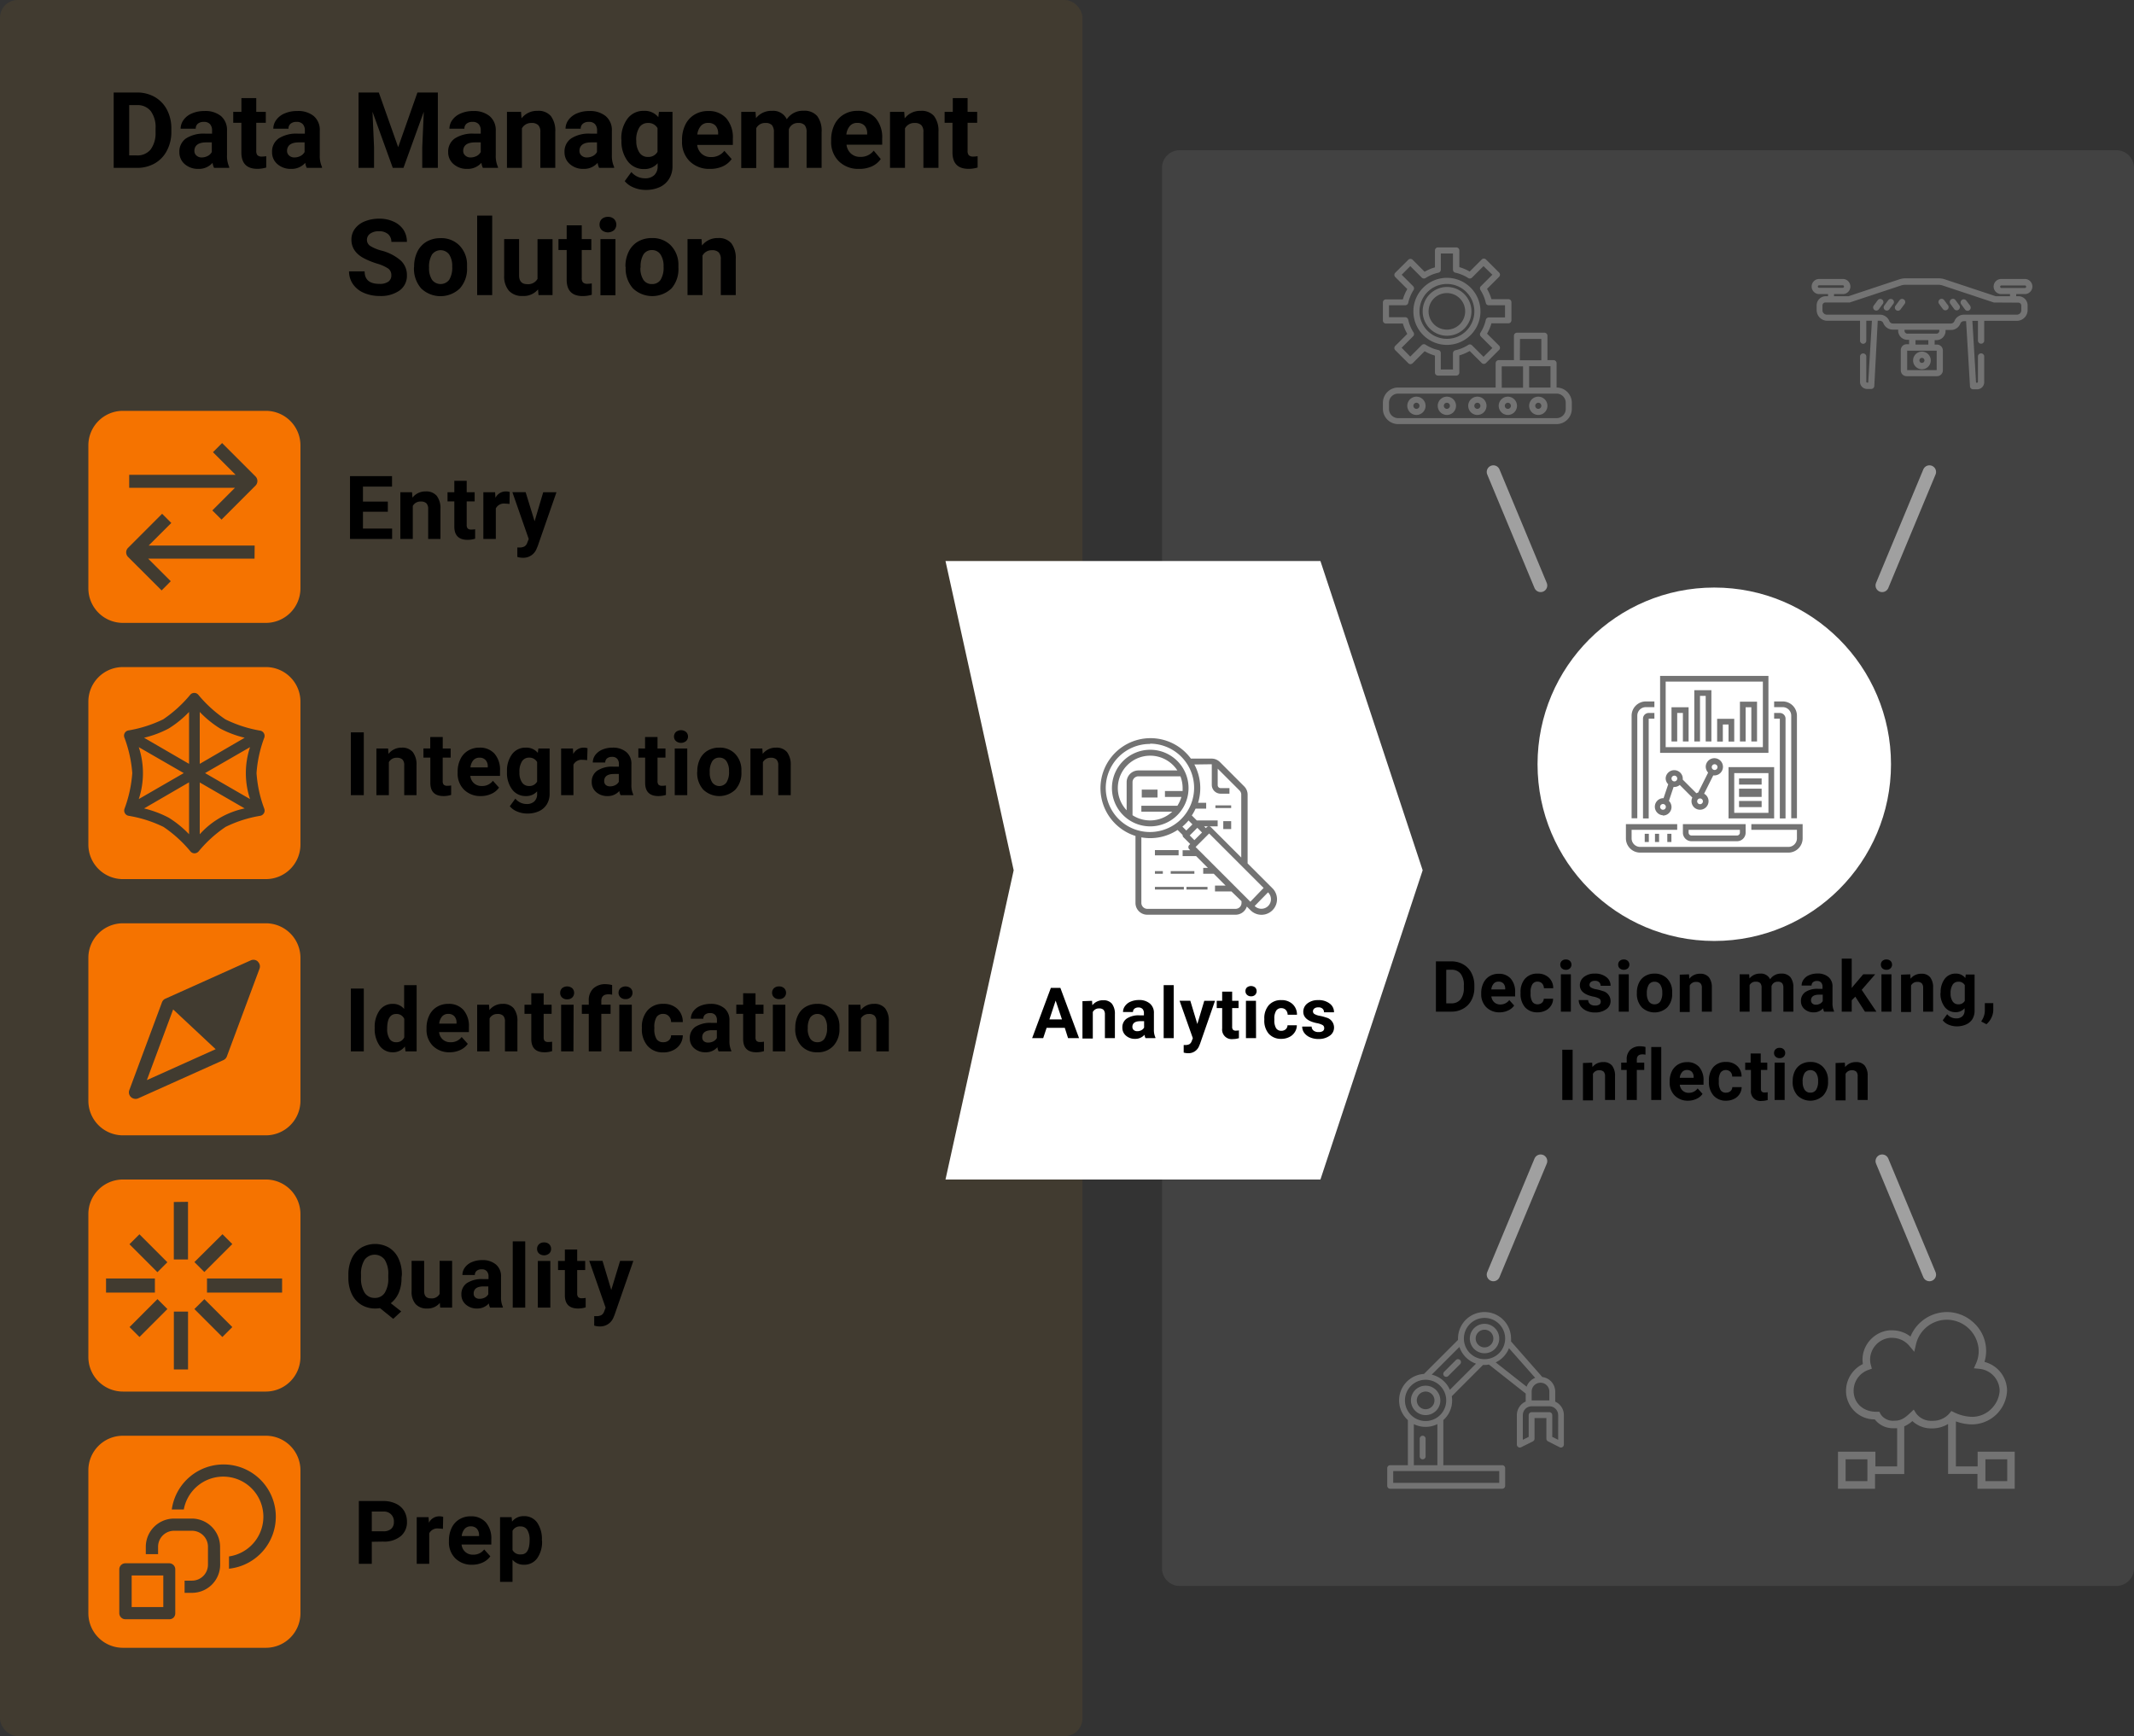 <svg xmlns="http://www.w3.org/2000/svg" viewBox="0 0 483 393"><rect x="0" y="0" width="483" height="393" fill="#333333" stroke="none"/><defs><style>.cls-1{fill:#f5a000;opacity:0.07;}.cls-1,.cls-2,.cls-3{isolation:isolate;}.cls-2{fill:#c8c8c8;opacity:0.1;}.cls-4{fill:#fff;}.cls-5{fill:#737373;}.cls-6{fill:none;stroke:#a0a0a0;stroke-linecap:round;stroke-width:3px;}.cls-7{fill:#f57300;}</style></defs><title>Group 889</title><g id="Layer_2" data-name="Layer 2"><g id="Layer_1-2" data-name="Layer 1"><g id="Group_889" data-name="Group 889"><rect id="Rectangle_400" data-name="Rectangle 400" class="cls-1" width="245" height="393" rx="4"/><path id="Path_302" data-name="Path 302" class="cls-2" d="M267,34H479a4,4,0,0,1,4,4V355a4,4,0,0,1-4,4H267a4,4,0,0,1-4-4V38A4,4,0,0,1,267,34Z"/><g id="Entry" class="cls-3"><g class="cls-3"><path d="M87.78,115.84H82.15v3.81h6.6V122H79.22V107.78h9.51v2.37H82.15v3.39h5.63Z"/><path d="M93.26,111.43l.09,1.22a3.71,3.71,0,0,1,3-1.41,3.09,3.09,0,0,1,2.5,1,4.59,4.59,0,0,1,.84,3V122H96.91v-6.76a1.82,1.82,0,0,0-.39-1.3,1.76,1.76,0,0,0-1.3-.41,1.94,1.94,0,0,0-1.79,1V122H90.61V111.43Z"/><path d="M105.63,108.84v2.59h1.8v2.07h-1.8v5.28a1.26,1.26,0,0,0,.22.84,1.13,1.13,0,0,0,.86.25,4.15,4.15,0,0,0,.83-.07v2.14a5.76,5.76,0,0,1-1.71.26q-3,0-3-3v-5.7h-1.54v-2.07h1.54v-2.59Z"/><path d="M115.32,114.08a8,8,0,0,0-1-.08,2.06,2.06,0,0,0-2.1,1.09V122h-2.82V111.43h2.66l.08,1.26a2.61,2.61,0,0,1,2.35-1.45,2.75,2.75,0,0,1,.88.13Z"/><path d="M121,118l1.95-6.58h3l-4.25,12.21-.24.56a3.21,3.21,0,0,1-3.12,2.07,4.22,4.22,0,0,1-1.25-.19v-2.14h.43a2.33,2.33,0,0,0,1.19-.24,1.55,1.55,0,0,0,.62-.81l.34-.87-3.7-10.6h3Z"/></g></g><g id="Identification" class="cls-3"><g class="cls-3"><path d="M82.34,238H79.41V223.78h2.93Z"/><path d="M84.81,232.64a6.38,6.38,0,0,1,1.11-3.94,3.58,3.58,0,0,1,3-1.46,3.23,3.23,0,0,1,2.55,1.15V223h2.83v15H91.78l-.14-1.12a3.32,3.32,0,0,1-2.71,1.32,3.6,3.6,0,0,1-3-1.47A6.6,6.6,0,0,1,84.81,232.64Zm2.82.21a4.14,4.14,0,0,0,.52,2.28,1.67,1.67,0,0,0,1.5.79,1.9,1.9,0,0,0,1.85-1.11v-4.17a1.87,1.87,0,0,0-1.83-1.11C88.31,229.53,87.63,230.64,87.63,232.85Z"/><path d="M101.76,238.2A5.22,5.22,0,0,1,98,236.77a5.09,5.09,0,0,1-1.46-3.8v-.27a6.42,6.42,0,0,1,.62-2.85,4.48,4.48,0,0,1,1.74-1.93,4.83,4.83,0,0,1,2.58-.68,4.36,4.36,0,0,1,3.41,1.37,5.54,5.54,0,0,1,1.24,3.87v1.15H99.38a2.57,2.57,0,0,0,.82,1.66,2.48,2.48,0,0,0,1.74.63,3,3,0,0,0,2.55-1.18l1.39,1.55a4.18,4.18,0,0,1-1.72,1.4A5.55,5.55,0,0,1,101.76,238.2Zm-.32-8.69a1.78,1.78,0,0,0-1.37.57,2.94,2.94,0,0,0-.66,1.63h3.92v-.22a2.07,2.07,0,0,0-.51-1.46A1.81,1.81,0,0,0,101.44,229.51Z"/><path d="M110.68,227.43l.09,1.22a3.71,3.71,0,0,1,3-1.41,3.09,3.09,0,0,1,2.5,1,4.59,4.59,0,0,1,.84,2.95V238h-2.82v-6.76a1.82,1.82,0,0,0-.39-1.3,1.76,1.76,0,0,0-1.3-.41,1.94,1.94,0,0,0-1.79,1V238H108V227.43Z"/><path d="M123.05,224.84v2.59h1.8v2.07h-1.8v5.28a1.26,1.26,0,0,0,.22.84,1.13,1.13,0,0,0,.86.25,4.15,4.15,0,0,0,.83-.07v2.14a5.76,5.76,0,0,1-1.71.26q-3,0-3-3v-5.7h-1.54v-2.07h1.54v-2.59Z"/><path d="M126.79,224.7a1.42,1.42,0,0,1,.42-1,1.83,1.83,0,0,1,2.31,0,1.5,1.5,0,0,1,0,2.1,1.59,1.59,0,0,1-1.15.41,1.57,1.57,0,0,1-1.15-.41A1.37,1.37,0,0,1,126.79,224.7Zm3,13.3H127V227.43h2.83Z"/><path d="M133.26,238v-8.5h-1.57v-2.07h1.57v-.89a3.64,3.64,0,0,1,1-2.76,3.93,3.93,0,0,1,2.86-1,6.56,6.56,0,0,1,1.43.2l0,2.19a3.49,3.49,0,0,0-.86-.09c-1.06,0-1.59.5-1.59,1.49v.85h2.1v2.07h-2.1V238Z"/><path d="M140,224.7a1.42,1.42,0,0,1,.42-1,1.83,1.83,0,0,1,2.31,0,1.4,1.4,0,0,1,.43,1,1.37,1.37,0,0,1-.43,1.05,1.59,1.59,0,0,1-1.15.41,1.57,1.57,0,0,1-1.15-.41A1.37,1.37,0,0,1,140,224.7Zm3,13.3h-2.83V227.43H143Z"/><path d="M150.11,235.92a1.83,1.83,0,0,0,1.27-.43,1.49,1.49,0,0,0,.51-1.14h2.65a3.64,3.64,0,0,1-.59,2,3.87,3.87,0,0,1-1.58,1.38,4.89,4.89,0,0,1-2.21.5,4.58,4.58,0,0,1-3.57-1.45,5.69,5.69,0,0,1-1.31-4v-.19a5.62,5.62,0,0,1,1.3-3.9,4.51,4.51,0,0,1,3.56-1.45,4.42,4.42,0,0,1,3.18,1.13,4,4,0,0,1,1.22,3h-2.65a1.9,1.9,0,0,0-.51-1.34,1.69,1.69,0,0,0-1.29-.52,1.71,1.71,0,0,0-1.49.72,4.24,4.24,0,0,0-.5,2.34v.29a4.25,4.25,0,0,0,.5,2.35A1.73,1.73,0,0,0,150.11,235.92Z"/><path d="M162.65,238a3.15,3.15,0,0,1-.28-.95,3.44,3.44,0,0,1-2.67,1.15,3.75,3.75,0,0,1-2.57-.9,2.9,2.9,0,0,1-1-2.27,3,3,0,0,1,1.24-2.58,6.16,6.16,0,0,1,3.6-.91h1.3v-.6a1.73,1.73,0,0,0-.37-1.17,1.48,1.48,0,0,0-1.19-.44,1.67,1.67,0,0,0-1.12.34,1.16,1.16,0,0,0-.4.94h-2.83a2.83,2.83,0,0,1,.57-1.7,3.8,3.8,0,0,1,1.6-1.23,6,6,0,0,1,2.32-.44,4.65,4.65,0,0,1,3.11,1,3.43,3.43,0,0,1,1.14,2.76v4.58a5.12,5.12,0,0,0,.42,2.27V238Zm-2.33-2a2.5,2.5,0,0,0,1.15-.28,1.89,1.89,0,0,0,.78-.75V233.2H161.2c-1.42,0-2.17.48-2.26,1.46v.17a1.13,1.13,0,0,0,.37.87A1.49,1.49,0,0,0,160.32,236Z"/><path d="M171,224.84v2.59h1.81v2.07H171v5.28a1.26,1.26,0,0,0,.22.84,1.13,1.13,0,0,0,.86.25,4.08,4.08,0,0,0,.83-.07v2.14a5.76,5.76,0,0,1-1.71.26q-3,0-3-3v-5.7h-1.55v-2.07h1.55v-2.59Z"/><path d="M174.75,224.7a1.42,1.42,0,0,1,.42-1,1.63,1.63,0,0,1,1.16-.41,1.6,1.6,0,0,1,1.15.41,1.4,1.4,0,0,1,.43,1,1.37,1.37,0,0,1-.43,1.05,1.57,1.57,0,0,1-1.15.41,1.59,1.59,0,0,1-1.15-.41A1.37,1.37,0,0,1,174.75,224.7Zm3,13.3h-2.83V227.43h2.83Z"/><path d="M180,232.62a6.17,6.17,0,0,1,.61-2.8,4.41,4.41,0,0,1,1.74-1.91,5.08,5.08,0,0,1,2.64-.67,4.77,4.77,0,0,1,3.49,1.31A5.17,5.17,0,0,1,190,232.1l0,.72a5.51,5.51,0,0,1-1.36,3.91A4.7,4.7,0,0,1,185,238.2a4.75,4.75,0,0,1-3.65-1.47,5.65,5.65,0,0,1-1.36-4Zm2.82.2a3.92,3.92,0,0,0,.57,2.3,1.88,1.88,0,0,0,1.62.8,1.85,1.85,0,0,0,1.6-.79,4.26,4.26,0,0,0,.58-2.52,3.84,3.84,0,0,0-.58-2.28,2,2,0,0,0-3.22,0A4.38,4.38,0,0,0,182.83,232.82Z"/><path d="M194.74,227.43l.09,1.22a3.67,3.67,0,0,1,3-1.41,3.08,3.08,0,0,1,2.5,1,4.59,4.59,0,0,1,.84,2.95V238h-2.82v-6.76a1.82,1.82,0,0,0-.39-1.3,1.74,1.74,0,0,0-1.3-.41,2,2,0,0,0-1.79,1V238h-2.82V227.43Z"/></g></g><g id="Integration_" data-name="Integration " class="cls-3"><g class="cls-3"><path d="M82.34,180H79.41V165.78h2.93Z"/><path d="M87.84,169.43l.09,1.22a3.71,3.71,0,0,1,3-1.41,3.09,3.09,0,0,1,2.5,1,4.59,4.59,0,0,1,.84,2.95V180H91.49v-6.76a1.82,1.82,0,0,0-.39-1.3,1.76,1.76,0,0,0-1.3-.41,1.94,1.94,0,0,0-1.79,1V180H85.19V169.43Z"/><path d="M100.21,166.84v2.59H102v2.07h-1.8v5.28a1.26,1.26,0,0,0,.22.84,1.13,1.13,0,0,0,.86.25,4.15,4.15,0,0,0,.83-.07v2.14a5.76,5.76,0,0,1-1.71.26q-3,0-3-3v-5.7H95.84v-2.07h1.54v-2.59Z"/><path d="M108.83,180.2a5.22,5.22,0,0,1-3.79-1.43,5.09,5.09,0,0,1-1.46-3.8v-.27a6.42,6.42,0,0,1,.62-2.85,4.48,4.48,0,0,1,1.74-1.93,4.83,4.83,0,0,1,2.58-.68,4.36,4.36,0,0,1,3.41,1.37,5.54,5.54,0,0,1,1.24,3.87v1.15h-6.72a2.57,2.57,0,0,0,.82,1.66,2.48,2.48,0,0,0,1.74.63,3,3,0,0,0,2.55-1.18l1.39,1.55a4.18,4.18,0,0,1-1.72,1.4A5.55,5.55,0,0,1,108.83,180.2Zm-.32-8.69a1.78,1.78,0,0,0-1.37.57,2.94,2.94,0,0,0-.66,1.63h3.92v-.22a2.07,2.07,0,0,0-.51-1.46A1.81,1.81,0,0,0,108.51,171.51Z"/><path d="M114.75,174.64a6.21,6.21,0,0,1,1.15-3.92,3.74,3.74,0,0,1,3.12-1.48,3.32,3.32,0,0,1,2.71,1.19l.12-1h2.55v10.22a4.51,4.51,0,0,1-.63,2.41,4.08,4.08,0,0,1-1.77,1.56,6.18,6.18,0,0,1-2.67.54,5.79,5.79,0,0,1-2.27-.46,4,4,0,0,1-1.67-1.2l1.25-1.72A3.3,3.3,0,0,0,119.2,182a2.43,2.43,0,0,0,1.75-.6,2.27,2.27,0,0,0,.62-1.7v-.57A3.26,3.26,0,0,1,119,180.2a3.75,3.75,0,0,1-3.08-1.49,6.23,6.23,0,0,1-1.17-4Zm2.82.21a3.86,3.86,0,0,0,.57,2.25,1.84,1.84,0,0,0,1.59.82,1.94,1.94,0,0,0,1.84-1V172.5a2,2,0,0,0-1.82-1,1.86,1.86,0,0,0-1.6.83A4.36,4.36,0,0,0,117.57,174.85Z"/><path d="M132.89,172.08a8.12,8.12,0,0,0-1-.08,2.07,2.07,0,0,0-2.1,1.09V180H127V169.43h2.67l.08,1.26a2.6,2.6,0,0,1,2.35-1.45,2.84,2.84,0,0,1,.88.13Z"/><path d="M140.46,180a3.14,3.14,0,0,1-.29-.95,3.41,3.41,0,0,1-2.66,1.15,3.76,3.76,0,0,1-2.58-.9,2.9,2.9,0,0,1-1-2.27,3,3,0,0,1,1.25-2.58,6.16,6.16,0,0,1,3.6-.91h1.3v-.6a1.73,1.73,0,0,0-.38-1.17,1.46,1.46,0,0,0-1.19-.44,1.66,1.66,0,0,0-1.11.34,1.17,1.17,0,0,0-.41.94h-2.82a2.88,2.88,0,0,1,.56-1.7,3.83,3.83,0,0,1,1.61-1.23,5.92,5.92,0,0,1,2.32-.44,4.63,4.63,0,0,1,3.1,1,3.41,3.41,0,0,1,1.15,2.76v4.58a4.85,4.85,0,0,0,.42,2.27V180Zm-2.34-2a2.47,2.47,0,0,0,1.15-.28,1.85,1.85,0,0,0,.79-.75V175.2H139c-1.41,0-2.16.48-2.25,1.46v.17a1.13,1.13,0,0,0,.37.87A1.45,1.45,0,0,0,138.12,178Z"/><path d="M148.82,166.84v2.59h1.8v2.07h-1.8v5.28a1.26,1.26,0,0,0,.22.84,1.13,1.13,0,0,0,.86.25,4.15,4.15,0,0,0,.83-.07v2.14a5.76,5.76,0,0,1-1.71.26q-3,0-3-3v-5.7h-1.54v-2.07H146v-2.59Z"/><path d="M152.55,166.7a1.43,1.43,0,0,1,.43-1,1.83,1.83,0,0,1,2.31,0,1.4,1.4,0,0,1,.43,1,1.37,1.37,0,0,1-.44,1.05,1.8,1.8,0,0,1-2.29,0A1.37,1.37,0,0,1,152.55,166.7Zm3,13.3h-2.83V169.43h2.83Z"/><path d="M157.82,174.62a6.3,6.3,0,0,1,.6-2.8,4.5,4.5,0,0,1,1.75-1.91,5.06,5.06,0,0,1,2.64-.67,4.78,4.78,0,0,1,3.49,1.31,5.27,5.27,0,0,1,1.51,3.55l0,.72a5.55,5.55,0,0,1-1.36,3.91,5.25,5.25,0,0,1-7.29,0,5.6,5.6,0,0,1-1.36-4Zm2.82.2a3.92,3.92,0,0,0,.57,2.3,2,2,0,0,0,3.22,0,4.34,4.34,0,0,0,.57-2.52,3.92,3.92,0,0,0-.57-2.28,1.87,1.87,0,0,0-1.62-.82,1.83,1.83,0,0,0-1.6.81A4.38,4.38,0,0,0,160.64,174.82Z"/><path d="M172.54,169.43l.09,1.22a3.71,3.71,0,0,1,3-1.41,3.09,3.09,0,0,1,2.5,1,4.71,4.71,0,0,1,.84,2.95V180h-2.82v-6.76a1.78,1.78,0,0,0-.4-1.3,1.73,1.73,0,0,0-1.29-.41,1.94,1.94,0,0,0-1.79,1V180h-2.82V169.43Z"/></g></g><g id="Quality_" data-name="Quality " class="cls-3"><g class="cls-3"><path d="M90.88,289.21a8.51,8.51,0,0,1-.64,3.46A6,6,0,0,1,88.45,295l2.36,1.86L89,298.54l-3-2.43a6.18,6.18,0,0,1-1.07.09,6,6,0,0,1-3.16-.85,5.73,5.73,0,0,1-2.15-2.43,8.5,8.5,0,0,1-.77-3.63v-.7a8.49,8.49,0,0,1,.76-3.7,5.64,5.64,0,0,1,2.14-2.45,6.3,6.3,0,0,1,6.32,0,5.62,5.62,0,0,1,2.13,2.45,8.45,8.45,0,0,1,.76,3.69Zm-3-.64a5.93,5.93,0,0,0-.8-3.4,2.83,2.83,0,0,0-4.56,0,5.94,5.94,0,0,0-.81,3.36v.69a6.07,6.07,0,0,0,.8,3.38,2.61,2.61,0,0,0,2.31,1.2,2.57,2.57,0,0,0,2.26-1.15,6,6,0,0,0,.8-3.38Z"/><path d="M99.55,294.93a3.55,3.55,0,0,1-2.89,1.27,3.35,3.35,0,0,1-2.59-1,4.14,4.14,0,0,1-.91-2.86v-6.93H96v6.84q0,1.65,1.5,1.65a2,2,0,0,0,2-1v-7.49h2.83V296H99.63Z"/><path d="M110.92,296a2.89,2.89,0,0,1-.28-.95A3.45,3.45,0,0,1,108,296.2a3.73,3.73,0,0,1-2.57-.9,2.9,2.9,0,0,1-1-2.27,3,3,0,0,1,1.24-2.58,6.16,6.16,0,0,1,3.6-.91h1.3v-.6a1.73,1.73,0,0,0-.38-1.17,1.44,1.44,0,0,0-1.18-.44,1.67,1.67,0,0,0-1.12.34,1.17,1.17,0,0,0-.41.94h-2.82a2.83,2.83,0,0,1,.57-1.7,3.74,3.74,0,0,1,1.6-1.23,5.92,5.92,0,0,1,2.32-.44,4.63,4.63,0,0,1,3.1,1,3.41,3.41,0,0,1,1.15,2.76v4.58a5.12,5.12,0,0,0,.42,2.27V296Zm-2.34-2a2.52,2.52,0,0,0,1.16-.28,1.89,1.89,0,0,0,.78-.75V291.2h-1.06c-1.41,0-2.16.48-2.25,1.46v.17a1.13,1.13,0,0,0,.37.87A1.48,1.48,0,0,0,108.58,294Z"/><path d="M118.88,296h-2.83V281h2.83Z"/><path d="M121.56,282.7a1.4,1.4,0,0,1,.43-1.05,1.6,1.6,0,0,1,1.15-.41,1.63,1.63,0,0,1,1.16.41,1.43,1.43,0,0,1,.43,1.05,1.37,1.37,0,0,1-.44,1.05,1.8,1.8,0,0,1-2.29,0A1.37,1.37,0,0,1,121.56,282.7Zm3,13.3h-2.83V285.43h2.83Z"/><path d="M130.64,282.84v2.59h1.81v2.07h-1.81v5.28a1.26,1.26,0,0,0,.23.84,1.12,1.12,0,0,0,.86.25,4.15,4.15,0,0,0,.83-.07v2.14a5.86,5.86,0,0,1-1.71.26q-3,0-3-3v-5.7h-1.54v-2.07h1.54v-2.59Z"/><path d="M138.35,292l2-6.58h3l-4.25,12.21-.23.56a3.24,3.24,0,0,1-3.13,2.07,4.22,4.22,0,0,1-1.25-.19v-2.14h.43a2.4,2.4,0,0,0,1.2-.24,1.6,1.6,0,0,0,.62-.81l.33-.87-3.7-10.6h3Z"/></g></g><g id="Prep" class="cls-3"><g class="cls-3"><path d="M84.15,349v5H81.22V339.78h5.55a6.43,6.43,0,0,1,2.82.59A4.32,4.32,0,0,1,91.46,342a4.71,4.71,0,0,1,.65,2.46,4.08,4.08,0,0,1-1.43,3.29,5.91,5.91,0,0,1-4,1.21Zm0-2.37h2.62a2.6,2.6,0,0,0,1.77-.55,2,2,0,0,0,.61-1.56,2.2,2.2,0,0,0-2.31-2.36H84.15Z"/><path d="M100.25,346.08a8,8,0,0,0-1-.08,2.06,2.06,0,0,0-2.1,1.09V354H94.32V343.43H97l.08,1.26a2.61,2.61,0,0,1,2.35-1.45,2.75,2.75,0,0,1,.88.13Z"/><path d="M106.85,354.2a5.19,5.19,0,0,1-3.78-1.43,5.09,5.09,0,0,1-1.46-3.8v-.27a6.42,6.42,0,0,1,.62-2.85,4.48,4.48,0,0,1,1.74-1.93,4.82,4.82,0,0,1,2.57-.68,4.38,4.38,0,0,1,3.42,1.37,5.54,5.54,0,0,1,1.24,3.87v1.15h-6.73a2.58,2.58,0,0,0,.83,1.66,2.48,2.48,0,0,0,1.74.63,3,3,0,0,0,2.55-1.18l1.39,1.55a4.25,4.25,0,0,1-1.72,1.4A5.63,5.63,0,0,1,106.85,354.2Zm-.32-8.69a1.76,1.76,0,0,0-1.36.57,3,3,0,0,0-.67,1.63h3.93v-.22a2.16,2.16,0,0,0-.51-1.46A1.85,1.85,0,0,0,106.53,345.51Z"/><path d="M122.69,348.81a6.42,6.42,0,0,1-1.1,3.92,3.56,3.56,0,0,1-3,1.47,3.31,3.31,0,0,1-2.59-1.12v5h-2.82V343.43h2.62l.1,1a3.3,3.3,0,0,1,2.67-1.23,3.57,3.57,0,0,1,3,1.44,6.56,6.56,0,0,1,1.08,4Zm-2.82-.2a4.18,4.18,0,0,0-.52-2.28,1.72,1.72,0,0,0-1.52-.8,1.86,1.86,0,0,0-1.83,1v4.33a1.89,1.89,0,0,0,1.85,1C119.2,351.92,119.87,350.82,119.87,348.61Z"/></g></g><g id="Group_880" data-name="Group 880"><path id="Union_9" data-name="Union 9" class="cls-4" d="M214,267l15.43-70H322l-23.14,70Zm15.43-70L214,127h84.86L322,197Z"/><g id="Group_874" data-name="Group 874"><rect id="Rectangle_160" data-name="Rectangle 160" class="cls-5" x="261.4" y="200.76" width="6.55" height="0.6"/><rect id="Rectangle_161" data-name="Rectangle 161" class="cls-5" x="268.54" y="200.76" width="4.76" height="0.6"/><rect id="Rectangle_162" data-name="Rectangle 162" class="cls-5" x="261.4" y="197.19" width="1.79" height="0.6"/><rect id="Rectangle_163" data-name="Rectangle 163" class="cls-5" x="264.97" y="197.19" width="5.36" height="0.6"/><rect id="Rectangle_164" data-name="Rectangle 164" class="cls-5" x="261.4" y="192.43" width="5.36" height="1.19"/><rect id="Rectangle_165" data-name="Rectangle 165" class="cls-5" x="276.87" y="185.88" width="1.79" height="1.79"/><rect id="Rectangle_166" data-name="Rectangle 166" class="cls-5" x="275.09" y="182.31" width="3.57" height="0.6"/><path id="Path_31" data-name="Path 31" class="cls-5" d="M257,189.23v15.16a2.66,2.66,0,0,0,2.67,2.67h20a2.66,2.66,0,0,0,2.53-1.85l.32.32.5.5a3.5,3.5,0,0,0,5-4.94h0l-.5-.5-5.14-5.14V179.89a2.67,2.67,0,0,0-.78-1.89l-5.49-5.5a2.67,2.67,0,0,0-1.89-.78h-4.68A11.33,11.33,0,1,0,257,189.23Zm24,15.16a1.34,1.34,0,0,1-1.33,1.34h-20a1.35,1.35,0,0,1-1.34-1.34V189.55a11.3,11.3,0,0,0,8.2-1.68l1.14,1.14a.64.64,0,0,0,.19.52l1.53,1.53-.2.2a.68.68,0,0,0,0,1l.2.2h-1.72v1.33h3.05l2.67,2.67h-1.06v1.33h2.39l2.67,2.67H275v1.33h3.72L281,204ZM268.5,188l-.88-.88a11.41,11.41,0,0,0,1.39-1.39l.88.88Zm2.5-.61,1.06,1.06-1.73,1.72-1.05-1.06ZM287,202a2.16,2.16,0,1,1-3,3.11s0,0,0-.05l0,0L287,202Zm-1-1L283,204.12l-12.39-12.39,3.06-3.06Zm-11.89-28h.16v4.66a2,2,0,0,0,2,2h2V178.4h-2a.66.66,0,0,1-.66-.67V174l4.94,4.94a1.33,1.33,0,0,1,.39.94v14.23l-6.86-6.86a.68.68,0,0,0-.95,0l-.2.2-.39-.39h3.06v-1.34h-4.72l-1.13-1.13a11,11,0,0,0,.85-1.54H273v-1.33h-1.83a11.38,11.38,0,0,0-.84-8.67Zm-13.84-4.66a10,10,0,1,1-10,10A10,10,0,0,1,260.33,168.4Z"/><path id="Path_32" data-name="Path 32" class="cls-5" d="M260.33,187.06a8.67,8.67,0,1,0-8.66-8.66,8.67,8.67,0,0,0,8.66,8.66Zm7.34-8.66q0,.33,0,.66h-4v1.34h3.72a7.52,7.52,0,0,1-.91,2h-8.15v1.33h7a7.33,7.33,0,0,1-9,.81v-7.48a1.34,1.34,0,0,1,1.34-1.33h9.5A7.36,7.36,0,0,1,267.67,178.4Zm-7.34-7.34a7.35,7.35,0,0,1,6.15,3.34h-8.81a2.66,2.66,0,0,0-2.67,2.66v6.36a7.33,7.33,0,0,1,5.33-12.36Z"/><rect id="Rectangle_167" data-name="Rectangle 167" class="cls-5" x="258.42" y="178.74" width="3.57" height="1.79"/></g><g id="Analytics" class="cls-3"><g class="cls-3"><path d="M241,232.66h-4.11l-.78,2.34h-2.5l4.24-11.38H240L244.23,235h-2.49Zm-3.48-1.9h2.84l-1.43-4.26Z"/><path d="M247.17,226.55l.07,1a3,3,0,0,1,2.43-1.13,2.45,2.45,0,0,1,2,.79,3.73,3.73,0,0,1,.67,2.36V235h-2.26v-5.41a1.5,1.5,0,0,0-.31-1,1.39,1.39,0,0,0-1-.32,1.55,1.55,0,0,0-1.43.81v6H245v-8.45Z"/><path d="M259.27,235a2.44,2.44,0,0,1-.23-.76,2.74,2.74,0,0,1-2.13.92,3,3,0,0,1-2.06-.72,2.31,2.31,0,0,1-.82-1.82,2.38,2.38,0,0,1,1-2.06,4.86,4.86,0,0,1,2.88-.72h1v-.49a1.41,1.41,0,0,0-.3-.94,1.22,1.22,0,0,0-.95-.35,1.33,1.33,0,0,0-.9.28.91.91,0,0,0-.32.75h-2.26a2.26,2.26,0,0,1,.45-1.36,2.91,2.91,0,0,1,1.28-1,4.67,4.67,0,0,1,1.86-.36,3.66,3.66,0,0,1,2.48.79,2.7,2.7,0,0,1,.92,2.2v3.67a4.08,4.08,0,0,0,.34,1.82V235Zm-1.87-1.57a1.92,1.92,0,0,0,.92-.22,1.52,1.52,0,0,0,.63-.6v-1.45h-.85q-1.69,0-1.8,1.17v.13a.92.92,0,0,0,.3.7A1.15,1.15,0,0,0,257.4,233.43Z"/><path d="M265.65,235h-2.27V223h2.27Z"/><path d="M271,231.8l1.57-5.25H275l-3.4,9.76-.19.45a2.57,2.57,0,0,1-2.5,1.65,3.89,3.89,0,0,1-1-.14v-1.72h.35a1.85,1.85,0,0,0,.95-.19,1.31,1.31,0,0,0,.5-.65l.27-.7-3-8.47h2.43Z"/><path d="M278.88,224.47v2.08h1.45v1.65h-1.45v4.22a1,1,0,0,0,.18.67.89.89,0,0,0,.69.21,3.23,3.23,0,0,0,.66-.06V235a4.44,4.44,0,0,1-1.36.21,2.16,2.16,0,0,1-2.43-2.4V228.2h-1.23v-1.65h1.23v-2.08Z"/><path d="M281.89,224.36a1.11,1.11,0,0,1,.34-.84,1.5,1.5,0,0,1,1.85,0,1.2,1.2,0,0,1,0,1.68,1.26,1.26,0,0,1-.91.33,1.28,1.28,0,0,1-.92-.33A1.12,1.12,0,0,1,281.89,224.36Zm2.4,10.64H282v-8.45h2.27Z"/><path d="M290,233.34a1.49,1.49,0,0,0,1-.35,1.24,1.24,0,0,0,.41-.91h2.11a2.81,2.81,0,0,1-.47,1.57,3,3,0,0,1-1.26,1.11,4,4,0,0,1-1.77.4,3.67,3.67,0,0,1-2.86-1.16,4.53,4.53,0,0,1-1-3.18v-.15a4.49,4.49,0,0,1,1-3.12,3.63,3.63,0,0,1,2.85-1.16,3.57,3.57,0,0,1,2.54.9,3.2,3.2,0,0,1,1,2.41h-2.11a1.63,1.63,0,0,0-.41-1.08,1.38,1.38,0,0,0-1-.41,1.33,1.33,0,0,0-1.19.58,3.28,3.28,0,0,0-.41,1.86v.24a3.39,3.39,0,0,0,.4,1.87A1.37,1.37,0,0,0,290,233.34Z"/><path d="M299.71,232.66a.74.74,0,0,0-.41-.65,4.43,4.43,0,0,0-1.32-.42c-2-.43-3-1.28-3-2.57a2.34,2.34,0,0,1,.93-1.88,3.78,3.78,0,0,1,2.44-.75,4,4,0,0,1,2.58.76,2.38,2.38,0,0,1,1,2h-2.26a1.07,1.07,0,0,0-.31-.8,1.33,1.33,0,0,0-1-.32,1.36,1.36,0,0,0-.88.26.8.8,0,0,0-.31.65.7.7,0,0,0,.36.61,3.58,3.58,0,0,0,1.19.4,9.65,9.65,0,0,1,1.43.38,2.33,2.33,0,0,1,1.79,2.27,2.22,2.22,0,0,1-1,1.87,4.24,4.24,0,0,1-2.56.72,4.52,4.52,0,0,1-1.89-.38,3.2,3.2,0,0,1-1.29-1,2.45,2.45,0,0,1-.47-1.43h2.14a1.16,1.16,0,0,0,.45.92,1.71,1.71,0,0,0,1.11.32,1.67,1.67,0,0,0,1-.24A.78.78,0,0,0,299.71,232.66Z"/></g></g></g><g id="Group_884" data-name="Group 884"><g id="Decision_making_Inflection" data-name="Decision making Inflection" class="cls-3"><g class="cls-3"><path d="M325,229V217.62h3.5a5.31,5.31,0,0,1,2.68.68,4.69,4.69,0,0,1,1.85,1.92,6,6,0,0,1,.67,2.83v.53a5.87,5.87,0,0,1-.66,2.82,4.64,4.64,0,0,1-1.84,1.91,5.22,5.22,0,0,1-2.68.69Zm2.34-9.48v7.6h1.14a2.56,2.56,0,0,0,2.1-.9,4.09,4.09,0,0,0,.74-2.57v-.6a4.1,4.1,0,0,0-.72-2.63,2.53,2.53,0,0,0-2.1-.9Z"/><path d="M339.42,229.16a4.16,4.16,0,0,1-3-1.14,4.08,4.08,0,0,1-1.17-3v-.22a5.09,5.09,0,0,1,.5-2.28,3.61,3.61,0,0,1,1.39-1.55,3.93,3.93,0,0,1,2.06-.54,3.49,3.49,0,0,1,2.73,1.09,4.49,4.49,0,0,1,1,3.11v.92h-5.39a2.2,2.2,0,0,0,.66,1.33,2,2,0,0,0,1.4.5,2.44,2.44,0,0,0,2-1l1.11,1.24a3.33,3.33,0,0,1-1.38,1.12A4.5,4.5,0,0,1,339.42,229.16Zm-.26-6.95a1.39,1.39,0,0,0-1.09.46,2.32,2.32,0,0,0-.53,1.3h3.14v-.18a1.71,1.71,0,0,0-.41-1.17A1.47,1.47,0,0,0,339.16,222.21Z"/><path d="M348,227.34a1.49,1.49,0,0,0,1-.35,1.24,1.24,0,0,0,.41-.91h2.11a2.81,2.81,0,0,1-.47,1.57,3,3,0,0,1-1.26,1.11,4,4,0,0,1-1.77.4,3.67,3.67,0,0,1-2.86-1.16,4.58,4.58,0,0,1-1-3.18v-.15a4.49,4.49,0,0,1,1-3.12,3.63,3.63,0,0,1,2.85-1.16,3.57,3.57,0,0,1,2.54.9,3.2,3.2,0,0,1,1,2.41h-2.11a1.63,1.63,0,0,0-.41-1.08,1.38,1.38,0,0,0-1-.41,1.34,1.34,0,0,0-1.19.58,3.28,3.28,0,0,0-.41,1.86v.24a3.39,3.39,0,0,0,.4,1.87A1.37,1.37,0,0,0,348,227.34Z"/><path d="M353.15,218.36a1.11,1.11,0,0,1,.34-.84,1.24,1.24,0,0,1,.92-.32,1.26,1.26,0,0,1,.92.32,1.18,1.18,0,0,1,0,1.68,1.28,1.28,0,0,1-.92.33,1.3,1.3,0,0,1-.92-.33A1.11,1.11,0,0,1,353.15,218.36ZM355.54,229h-2.26v-8.45h2.26Z"/><path d="M362.3,226.66a.72.72,0,0,0-.41-.65,4.45,4.45,0,0,0-1.31-.42c-2-.43-3-1.28-3-2.57a2.34,2.34,0,0,1,.93-1.88,3.8,3.8,0,0,1,2.44-.75,4,4,0,0,1,2.58.76,2.38,2.38,0,0,1,1,2h-2.25a1.08,1.08,0,0,0-.32-.8,1.3,1.3,0,0,0-1-.32,1.39,1.39,0,0,0-.89.26.83.83,0,0,0-.31.65.7.7,0,0,0,.36.61,3.57,3.57,0,0,0,1.2.4,9.83,9.83,0,0,1,1.42.38,2.33,2.33,0,0,1,1.79,2.27,2.2,2.2,0,0,1-1,1.87,4.24,4.24,0,0,1-2.56.72,4.48,4.48,0,0,1-1.88-.38,3.3,3.3,0,0,1-1.3-1,2.45,2.45,0,0,1-.47-1.43h2.14a1.19,1.19,0,0,0,.45.92,1.74,1.74,0,0,0,1.11.32,1.67,1.67,0,0,0,1-.24A.78.78,0,0,0,362.3,226.66Z"/><path d="M366.25,218.36a1.15,1.15,0,0,1,.34-.84,1.28,1.28,0,0,1,.93-.32,1.26,1.26,0,0,1,.92.32,1.18,1.18,0,0,1,0,1.68,1.45,1.45,0,0,1-1.84,0A1.12,1.12,0,0,1,366.25,218.36Zm2.4,10.64h-2.26v-8.45h2.26Z"/><path d="M370.48,224.7a5,5,0,0,1,.49-2.25,3.53,3.53,0,0,1,1.39-1.52,4.06,4.06,0,0,1,2.11-.54,3.87,3.87,0,0,1,2.8,1.05,4.18,4.18,0,0,1,1.2,2.84l0,.58A4.38,4.38,0,0,1,377.4,228a4.19,4.19,0,0,1-5.83,0,4.47,4.47,0,0,1-1.09-3.18Zm2.26.16a3.19,3.19,0,0,0,.45,1.84,1.51,1.51,0,0,0,1.3.64,1.5,1.5,0,0,0,1.28-.63,3.46,3.46,0,0,0,.46-2,3.09,3.09,0,0,0-.46-1.83,1.51,1.51,0,0,0-1.3-.65,1.48,1.48,0,0,0-1.28.65A3.52,3.52,0,0,0,372.74,224.86Z"/><path d="M382.28,220.55l.07,1a3,3,0,0,1,2.43-1.13,2.45,2.45,0,0,1,2,.79,3.67,3.67,0,0,1,.67,2.36V229h-2.26v-5.41a1.45,1.45,0,0,0-.31-1,1.38,1.38,0,0,0-1-.32,1.56,1.56,0,0,0-1.43.81v6h-2.26v-8.45Z"/><path d="M395.9,220.55l.07.94a3,3,0,0,1,2.43-1.1,2.24,2.24,0,0,1,2.24,1.29,2.91,2.91,0,0,1,2.54-1.29,2.54,2.54,0,0,1,2.05.8,3.69,3.69,0,0,1,.67,2.41V229h-2.26v-5.39a1.65,1.65,0,0,0-.28-1.05,1.26,1.26,0,0,0-1-.33,1.4,1.4,0,0,0-1.4,1V229h-2.25v-5.38a1.63,1.63,0,0,0-.29-1.07,1.31,1.31,0,0,0-1-.32A1.46,1.46,0,0,0,396,223v6h-2.25v-8.45Z"/><path d="M412.86,229a2.44,2.44,0,0,1-.23-.76,2.74,2.74,0,0,1-2.13.92,3,3,0,0,1-2.06-.72,2.31,2.31,0,0,1-.82-1.82,2.38,2.38,0,0,1,1-2.06,4.86,4.86,0,0,1,2.88-.72h1v-.49a1.42,1.42,0,0,0-.31-.94,1.18,1.18,0,0,0-.94-.35,1.31,1.31,0,0,0-.9.28.91.91,0,0,0-.32.75h-2.26a2.26,2.26,0,0,1,.45-1.36,2.91,2.91,0,0,1,1.28-1,4.61,4.61,0,0,1,1.86-.36,3.66,3.66,0,0,1,2.48.79,2.73,2.73,0,0,1,.92,2.2v3.67a4.08,4.08,0,0,0,.34,1.82V229ZM411,227.43a1.92,1.92,0,0,0,.92-.22,1.52,1.52,0,0,0,.63-.6v-1.45h-.85q-1.69,0-1.8,1.17v.13a.92.92,0,0,0,.3.7A1.13,1.13,0,0,0,411,227.43Z"/><path d="M419.92,225.61l-.81.81V229h-2.26V217h2.26v6.65l.44-.56,2.16-2.54h2.71l-3.05,3.52,3.32,4.93H422.1Z"/><path d="M425.71,218.36a1.11,1.11,0,0,1,.34-.84,1.24,1.24,0,0,1,.92-.32,1.26,1.26,0,0,1,.92.32,1.18,1.18,0,0,1,0,1.68,1.28,1.28,0,0,1-.92.33,1.3,1.3,0,0,1-.92-.33A1.11,1.11,0,0,1,425.71,218.36ZM428.1,229h-2.26v-8.45h2.26Z"/><path d="M432.36,220.55l.07,1a3,3,0,0,1,2.43-1.13,2.44,2.44,0,0,1,2,.79,3.67,3.67,0,0,1,.67,2.36V229h-2.25v-5.41a1.45,1.45,0,0,0-.32-1,1.38,1.38,0,0,0-1-.32,1.54,1.54,0,0,0-1.42.81v6h-2.26v-8.45Z"/><path d="M439.24,224.71a4.92,4.92,0,0,1,.92-3.13,3,3,0,0,1,2.5-1.19,2.64,2.64,0,0,1,2.16,1l.1-.79h2v8.17a3.67,3.67,0,0,1-.5,1.93A3.26,3.26,0,0,1,445,231.9a5.07,5.07,0,0,1-2.14.43,4.76,4.76,0,0,1-1.81-.37,3.24,3.24,0,0,1-1.34-1l1-1.38a2.66,2.66,0,0,0,2.05.95,2,2,0,0,0,1.4-.48,1.8,1.8,0,0,0,.5-1.36v-.46a2.62,2.62,0,0,1-2.06.89,3,3,0,0,1-2.46-1.2,4.92,4.92,0,0,1-.94-3.16Zm2.25.17a3,3,0,0,0,.47,1.8,1.44,1.44,0,0,0,1.26.66,1.57,1.57,0,0,0,1.48-.78V223a1.55,1.55,0,0,0-1.46-.77,1.47,1.47,0,0,0-1.28.66A3.48,3.48,0,0,0,441.49,224.88Z"/><path d="M449.6,231.85l-1.18-.62.29-.5a4.17,4.17,0,0,0,.53-1.9v-1.75h1.91v1.56a4.06,4.06,0,0,1-.43,1.75A4.45,4.45,0,0,1,449.6,231.85Z"/></g><g class="cls-3"><path d="M355.94,249H353.6V237.62h2.34Z"/><path d="M360.36,240.55l.07,1a3,3,0,0,1,2.43-1.13,2.43,2.43,0,0,1,2,.79,3.67,3.67,0,0,1,.68,2.36V249h-2.26v-5.41a1.5,1.5,0,0,0-.31-1,1.39,1.39,0,0,0-1-.32,1.54,1.54,0,0,0-1.43.81v6h-2.26v-8.45Z"/><path d="M368.18,249v-6.8h-1.25v-1.65h1.25v-.72a2.93,2.93,0,0,1,.82-2.21,3.18,3.18,0,0,1,2.29-.78,5.41,5.41,0,0,1,1.14.15l0,1.75a3.34,3.34,0,0,0-.69-.07c-.84,0-1.27.4-1.27,1.2v.68h1.68v1.65h-1.68V249Z"/><path d="M376,249h-2.26V237H376Z"/><path d="M382.07,249.16a4.14,4.14,0,0,1-3-1.14,4.08,4.08,0,0,1-1.17-3v-.22a5.09,5.09,0,0,1,.49-2.28,3.63,3.63,0,0,1,1.4-1.55,3.9,3.9,0,0,1,2.05-.54,3.49,3.49,0,0,1,2.73,1.09,4.44,4.44,0,0,1,1,3.11v.92h-5.38a2.1,2.1,0,0,0,.66,1.33,2,2,0,0,0,1.39.5,2.44,2.44,0,0,0,2-1l1.11,1.24a3.36,3.36,0,0,1-1.37,1.12A4.51,4.51,0,0,1,382.07,249.16Zm-.25-6.95a1.38,1.38,0,0,0-1.09.46,2.33,2.33,0,0,0-.54,1.3h3.14v-.18a1.7,1.7,0,0,0-.4-1.17A1.49,1.49,0,0,0,381.82,242.21Z"/><path d="M390.67,247.34a1.48,1.48,0,0,0,1-.35,1.2,1.2,0,0,0,.41-.91h2.12a3,3,0,0,1-.47,1.57,3.08,3.08,0,0,1-1.26,1.11,4,4,0,0,1-1.77.4,3.66,3.66,0,0,1-2.86-1.16,4.54,4.54,0,0,1-1.05-3.18v-.15a4.54,4.54,0,0,1,1-3.12,3.63,3.63,0,0,1,2.85-1.16,3.54,3.54,0,0,1,2.54.9,3.21,3.21,0,0,1,1,2.41h-2.12a1.58,1.58,0,0,0-.41-1.08,1.51,1.51,0,0,0-2.22.17,3.29,3.29,0,0,0-.4,1.86v.24a3.31,3.31,0,0,0,.4,1.87A1.36,1.36,0,0,0,390.67,247.34Z"/><path d="M398.52,238.47v2.08H400v1.65h-1.44v4.22a1,1,0,0,0,.18.67.89.89,0,0,0,.69.21,3.23,3.23,0,0,0,.66-.06V249a4.51,4.51,0,0,1-1.37.21,2.16,2.16,0,0,1-2.42-2.4V242.2H395v-1.65h1.23v-2.08Z"/><path d="M401.53,238.36a1.11,1.11,0,0,1,.34-.84,1.24,1.24,0,0,1,.92-.32,1.26,1.26,0,0,1,.92.32,1.18,1.18,0,0,1,0,1.68,1.28,1.28,0,0,1-.92.33,1.26,1.26,0,0,1-.91-.33A1.08,1.08,0,0,1,401.53,238.36Zm2.4,10.64h-2.27v-8.45h2.27Z"/><path d="M405.75,244.7a5,5,0,0,1,.49-2.25,3.59,3.59,0,0,1,1.39-1.52,4.08,4.08,0,0,1,2.12-.54,3.83,3.83,0,0,1,2.79,1.05,4.23,4.23,0,0,1,1.21,2.84v.58a4.38,4.38,0,0,1-1.09,3.12,4.19,4.19,0,0,1-5.83,0,4.51,4.51,0,0,1-1.09-3.18Zm2.26.16a3.19,3.19,0,0,0,.45,1.84,1.53,1.53,0,0,0,1.3.64,1.5,1.5,0,0,0,1.28-.63,3.46,3.46,0,0,0,.46-2,3.09,3.09,0,0,0-.46-1.83,1.61,1.61,0,0,0-2.58,0A3.52,3.52,0,0,0,408,244.86Z"/><path d="M417.55,240.55l.07,1a3,3,0,0,1,2.43-1.13,2.44,2.44,0,0,1,2,.79,3.67,3.67,0,0,1,.67,2.36V249h-2.26v-5.41a1.45,1.45,0,0,0-.31-1,1.38,1.38,0,0,0-1-.32,1.56,1.56,0,0,0-1.43.81v6h-2.26v-8.45Z"/></g></g><g id="Group_881" data-name="Group 881"><circle id="Ellipse_1271" data-name="Ellipse 1271" class="cls-4" cx="388" cy="173" r="40"/><g id="Group_875" data-name="Group 875"><g id="Group_83" data-name="Group 83"><g id="Group_82" data-name="Group 82"><path id="Path_33" data-name="Path 33" class="cls-5" d="M396.39,186.55v1.29h10.32v1.93a1.94,1.94,0,0,1-1.94,1.94H371.23a1.94,1.94,0,0,1-1.94-1.94v-1.93h10.32v-1.29H368v3.22a3.23,3.23,0,0,0,3.23,3.23h33.54a3.23,3.23,0,0,0,3.23-3.23v-3.22Z"/><path id="Path_34" data-name="Path 34" class="cls-5" d="M380.9,188.48a1.94,1.94,0,0,0,1.94,1.94h10.32a1.94,1.94,0,0,0,1.94-1.94v-1.93H380.9Zm1.29-.64H393.8v.64a.65.65,0,0,1-.64.65H382.84a.65.65,0,0,1-.65-.65Z"/><rect id="Rectangle_168" data-name="Rectangle 168" class="cls-5" x="372.26" y="188.74" width="0.93" height="1.86"/><rect id="Rectangle_169" data-name="Rectangle 169" class="cls-5" x="374.58" y="188.74" width="0.93" height="1.86"/><rect id="Rectangle_170" data-name="Rectangle 170" class="cls-5" x="377.37" y="188.74" width="0.93" height="1.86"/><path id="Path_35" data-name="Path 35" class="cls-5" d="M405.42,162v23.23h1.29V162a3.23,3.23,0,0,0-3.23-3.22h-1.93v1.29h1.93A1.93,1.93,0,0,1,405.42,162Z"/><path id="Path_36" data-name="Path 36" class="cls-5" d="M370.58,162a1.93,1.93,0,0,1,1.94-1.93h1.93v-1.29h-1.93a3.23,3.23,0,0,0-3.23,3.22v23.23h1.29Z"/><path id="Path_37" data-name="Path 37" class="cls-5" d="M402.84,185.26h1.29V162.68a1.29,1.29,0,0,0-1.29-1.29h-1.29v1.29h1.29Z"/><path id="Path_38" data-name="Path 38" class="cls-5" d="M373.16,161.39a1.29,1.29,0,0,0-1.29,1.29v22.58h1.29V162.68h1.29v-1.29Z"/><path id="Path_39" data-name="Path 39" class="cls-5" d="M400.26,153H375.74v17.42h24.52ZM399,169.13H377V154.29H399Z"/><path id="Path_40" data-name="Path 40" class="cls-5" d="M401.55,173.65H391.23v11.61h10.32ZM400.26,184h-7.74v-9h7.74Z"/><path id="Path_41" data-name="Path 41" class="cls-5" d="M376.39,184.61a1.93,1.93,0,0,0,1.93-1.93,2,2,0,0,0-.58-1.39l1.05-3.15.18,0a1.9,1.9,0,0,0,1.22-.45l2.84,2.85a1.93,1.93,0,1,0,2.67-.87l2.07-4.14a1.6,1.6,0,0,0,.23,0,1.95,1.95,0,1,0-1.93-2,2,2,0,0,0,.54,1.36l-2.26,4.52a1.49,1.49,0,0,0-.4.15l-3.08-3.08c0-.11,0-.23,0-.34a1.94,1.94,0,0,0-3.87,0,1.89,1.89,0,0,0,.58,1.39l-1.06,3.15-.17,0a1.94,1.94,0,0,0,0,3.87ZM388,173a.65.65,0,1,1,0,1.29.65.65,0,0,1,0-1.29Zm-3.23,7.74a.65.65,0,1,1-.64.65.65.65,0,0,1,.64-.65h0Zm-5.8-5.16a.65.65,0,1,1-.65.65.65.65,0,0,1,.65-.65ZM376.39,182a.65.65,0,1,1-.65.65.65.65,0,0,1,.65-.65Z"/><rect id="Rectangle_171" data-name="Rectangle 171" class="cls-5" x="393.61" y="176.21" width="5.11" height="1.39"/><rect id="Rectangle_172" data-name="Rectangle 172" class="cls-5" x="393.61" y="178.53" width="5.11" height="1.86"/><rect id="Rectangle_173" data-name="Rectangle 173" class="cls-5" x="393.61" y="181.31" width="5.11" height="1.39"/><path id="Path_42" data-name="Path 42" class="cls-5" d="M379.61,161.39h1.29v6.45h1.29V160.1h-3.87v7.74h1.29Z"/><path id="Path_43" data-name="Path 43" class="cls-5" d="M384.77,157.52h1.29v10.32h1.29V156.23h-3.87v11.61h1.29Z"/><path id="Path_44" data-name="Path 44" class="cls-5" d="M389.94,164h1.29v3.87h1.29v-5.16h-3.87v5.16h1.29Z"/><path id="Path_45" data-name="Path 45" class="cls-5" d="M395.1,160.1h1.29v7.74h1.29v-9h-3.87v9h1.29Z"/></g></g></g></g><g id="Group_876" data-name="Group 876"><path id="Path_301" data-name="Path 301" class="cls-6" d="M436.7,106.83,426,132.53"/><path id="Path_300" data-name="Path 300" class="cls-6" d="M338,106.83l10.7,25.7"/></g><g id="Group_877" data-name="Group 877"><g id="Group_90" data-name="Group 90"><g id="Group_89" data-name="Group 89"><path id="Path_84" data-name="Path 84" class="cls-5" d="M443.5,69.16l-.89-1.2a.71.71,0,0,0-1-.19.72.72,0,0,0-.18,1l0,0,.88,1.2a.71.71,0,0,0,1,.12A.71.71,0,0,0,443.5,69.16Z"/></g></g><g id="Group_92" data-name="Group 92"><g id="Group_91" data-name="Group 91"><path id="Path_85" data-name="Path 85" class="cls-5" d="M445.89,69.16,445,68a.71.71,0,0,0-1.14.84l.88,1.2a.71.71,0,0,0,1.18-.8Z"/></g></g><g id="Group_94" data-name="Group 94"><g id="Group_93" data-name="Group 93"><path id="Path_86" data-name="Path 86" class="cls-5" d="M440.94,69.16l-.89-1.2a.71.71,0,0,0-1-.19.72.72,0,0,0-.18,1l0,0,.88,1.2a.71.71,0,0,0,1,.12.71.71,0,0,0,.15-1Z"/></g></g><g id="Group_96" data-name="Group 96"><g id="Group_95" data-name="Group 95"><path id="Path_87" data-name="Path 87" class="cls-5" d="M428.38,67.81a.72.72,0,0,0-1,.14h0l-.88,1.2a.71.71,0,0,0,.11,1,.71.71,0,0,0,1-.12l0,0,.89-1.2A.7.7,0,0,0,428.38,67.81Z"/></g></g><g id="Group_98" data-name="Group 98"><g id="Group_97" data-name="Group 97"><path id="Path_88" data-name="Path 88" class="cls-5" d="M426,67.81a.72.72,0,0,0-1,.14h0l-.89,1.2a.71.71,0,0,0,1.12.88l0,0,.88-1.2A.7.7,0,0,0,426,67.81Z"/></g></g><g id="Group_100" data-name="Group 100"><g id="Group_99" data-name="Group 99"><path id="Path_89" data-name="Path 89" class="cls-5" d="M430.94,67.81a.7.7,0,0,0-1,.14h0l-.88,1.2a.71.71,0,1,0,1.11.88l0,0,.89-1.2A.7.7,0,0,0,430.94,67.81Z"/></g></g><g id="Group_102" data-name="Group 102"><g id="Group_101" data-name="Group 101"><path id="Path_90" data-name="Path 90" class="cls-5" d="M435,79.59a2,2,0,1,0,2,2A2,2,0,0,0,435,79.59Zm0,2.56a.57.57,0,0,1-.57-.57.57.57,0,1,1,1.14,0,.57.57,0,0,1-.57.57Z"/></g></g><g id="Group_104" data-name="Group 104"><g id="Group_103" data-name="Group 103"><path id="Path_91" data-name="Path 91" class="cls-5" d="M458.29,66.57a1.71,1.71,0,0,0,0-3.42h-5.35a1.71,1.71,0,1,0,0,3.42h2v.48h-3.25l-11.45-3.8a4.84,4.84,0,0,0-1.55-.25h-7.3a4.85,4.85,0,0,0-1.56.25l-11.45,3.8H415.1v-.48h2a1.71,1.71,0,0,0,0-3.42h-5.35a1.71,1.71,0,1,0,0,3.42h2v.48h-.5a2.08,2.08,0,0,0-2.08,2.08v1.06a2.42,2.42,0,0,0,2.42,2.42h7.4v4.47a.72.72,0,0,0,.69.74.71.71,0,0,0,.73-.69V72.61h1.27l-.84,14h-.23a.2.2,0,0,1-.2-.2V80.71a.71.71,0,0,0-1.42,0v5.72a1.61,1.61,0,0,0,1.62,1.62h.9a.72.72,0,0,0,.71-.67L425,72.61h.47a.87.87,0,0,1,.8.55,2.29,2.29,0,0,0,2.13,1.45h1.22v.23a2.09,2.09,0,0,0,2.08,2.08h.4v1h-.55a1.32,1.32,0,0,0-1.33,1.33v4.58a1.32,1.32,0,0,0,1.33,1.33h6.86a1.33,1.33,0,0,0,1.33-1.33V79.29A1.34,1.34,0,0,0,438.43,78h-.55v-1h.39a2.08,2.08,0,0,0,2.08-2.08v-.23h1.23a2.26,2.26,0,0,0,2.12-1.45.84.84,0,0,1,.8-.54H445l.88,14.76a.71.71,0,0,0,.71.67h.9a1.61,1.61,0,0,0,1.61-1.61V80.73a.71.71,0,0,0-1.42-.06v5.77a.2.2,0,0,1-.19.19h-.24l-.83-14h1.26v4.46a.71.71,0,1,0,1.42,0V72.62h7.4a2.43,2.43,0,0,0,2.42-2.42V69.13a2.08,2.08,0,0,0-2.08-2.08h-.5v-.48Zm-46.58-1.42a.29.29,0,0,1-.27-.31.28.28,0,0,1,.27-.26h5.35a.28.28,0,0,1,.3.26.29.29,0,0,1-.27.31h-5.38Zm26.63,14.23v4.4h-6.68v-4.4ZM433.55,78v-1h2.9v1Zm5.39-3.12h0a.66.66,0,0,1-.66.65h-6.56a.66.66,0,0,1-.66-.65v-.23h7.88Zm17.89-6.37a.67.67,0,0,1,.66.66v1.06a1,1,0,0,1-1,1h-12a2.3,2.3,0,0,0-2.13,1.45.85.85,0,0,1-.8.55H428.42a.86.86,0,0,1-.8-.55,2.29,2.29,0,0,0-2.13-1.45h-12a1,1,0,0,1-1-1V69.13a.66.66,0,0,1,.66-.66h5.29a.54.54,0,0,0,.22,0l11.56-3.83a3.49,3.49,0,0,1,1.11-.18h7.3a3.43,3.43,0,0,1,1.1.18l11.56,3.84a.91.91,0,0,0,.23,0Zm-3.89-3.32a.29.29,0,0,1,0-.57h5.35a.28.28,0,0,1,.3.26.29.29,0,0,1-.26.31h-5.39Z"/></g></g></g><g id="Group_878" data-name="Group 878"><path id="Path_125" data-name="Path 125" class="cls-5" d="M313.69,73.24h3.83a10,10,0,0,0,1,2.34l-2.71,2.7a.69.69,0,0,0,0,1h0l2.93,2.93a.68.68,0,0,0,1,0l2.71-2.71a10.34,10.34,0,0,0,2.33,1v3.83a.69.69,0,0,0,.69.69h4.14a.69.69,0,0,0,.69-.69h0V80.45a10.41,10.41,0,0,0,2.34-1l2.71,2.71a.7.7,0,0,0,1,0l2.93-2.93a.68.68,0,0,0,0-1h0l-2.71-2.7a10.41,10.41,0,0,0,1-2.34h3.83a.69.69,0,0,0,.69-.69V68.41a.69.69,0,0,0-.69-.69h-3.83a10.34,10.34,0,0,0-1-2.33l2.71-2.71a.68.68,0,0,0,0-1h0l-2.93-2.92a.68.68,0,0,0-1,0l-2.71,2.71a10,10,0,0,0-2.34-1V56.69a.69.69,0,0,0-.69-.69h-4.14a.69.69,0,0,0-.69.69v3.83a10,10,0,0,0-2.34,1l-2.7-2.71a.7.7,0,0,0-1,0l-2.93,2.92a.69.69,0,0,0,0,1h0l2.71,2.71a9.9,9.9,0,0,0-1,2.33h-3.83a.69.69,0,0,0-.69.69v4.14A.69.69,0,0,0,313.69,73.24Zm.69-4.14h3.68a.68.68,0,0,0,.67-.54,9.07,9.07,0,0,1,1.21-2.91.71.71,0,0,0-.09-.86l-2.6-2.6,1.95-1.95,2.6,2.6a.7.7,0,0,0,.86.1,8.8,8.8,0,0,1,2.9-1.21.7.7,0,0,0,.55-.68V57.38h2.75v3.67a.7.7,0,0,0,.55.68,8.8,8.8,0,0,1,2.9,1.21.7.7,0,0,0,.86-.1l2.6-2.6,2,1.95-2.6,2.6a.69.69,0,0,0-.09.87,9,9,0,0,1,1.21,2.9.66.66,0,0,0,.67.54h3.68v2.76h-3.68a.69.69,0,0,0-.67.55,9,9,0,0,1-1.21,2.9.68.68,0,0,0,.09.86l2.6,2.6-2,2-2.6-2.6a.68.68,0,0,0-.86-.09,9,9,0,0,1-2.9,1.21.69.69,0,0,0-.55.67v3.68H326.1V79.91a.68.68,0,0,0-.54-.67,8.93,8.93,0,0,1-2.9-1.21.69.69,0,0,0-.87.09l-2.6,2.6-1.95-2,2.6-2.6a.7.7,0,0,0,.1-.86,8.77,8.77,0,0,1-1.21-2.91.69.69,0,0,0-.67-.54h-3.68Z"/><path id="Path_126" data-name="Path 126" class="cls-5" d="M327.48,76A5.52,5.52,0,1,0,322,70.48h0A5.52,5.52,0,0,0,327.48,76Zm0-9.66a4.14,4.14,0,1,1-4.14,4.14,4.14,4.14,0,0,1,4.14-4.14Z"/><path id="Path_127" data-name="Path 127" class="cls-5" d="M327.48,78.07a7.59,7.59,0,1,0-7.58-7.59h0A7.58,7.58,0,0,0,327.48,78.07Zm0-13.79a6.21,6.21,0,1,1-6.2,6.2,6.2,6.2,0,0,1,6.2-6.2Z"/><path id="Path_128" data-name="Path 128" class="cls-5" d="M352.31,87.72V82.21a.69.69,0,0,0-.69-.69h-1.38V76a.69.69,0,0,0-.69-.69h-6.2a.69.69,0,0,0-.69.69h0v5.52h-3.45a.69.69,0,0,0-.69.69h0v5.51H316.45A3.46,3.46,0,0,0,313,91.17v1.38A3.45,3.45,0,0,0,316.45,96h35.86a3.46,3.46,0,0,0,3.45-3.45V91.17A3.46,3.46,0,0,0,352.31,87.72Zm-1.38,0H346.1V82.9h4.83Zm-6.9-11h4.83v4.83H344Zm-4.14,6.21h4.83v4.83H339.9Zm14.49,9.65a2.07,2.07,0,0,1-2.07,2.07H316.45a2.07,2.07,0,0,1-2.07-2.07h0V91.17a2.07,2.07,0,0,1,2.07-2.07h35.86a2.07,2.07,0,0,1,2.07,2.07h0Z"/><path id="Path_129" data-name="Path 129" class="cls-5" d="M334.38,89.79a2.07,2.07,0,1,0,2.07,2.07h0A2.07,2.07,0,0,0,334.38,89.79Zm0,2.76a.69.69,0,1,1,.69-.69.69.69,0,0,1-.69.69Z"/><path id="Path_130" data-name="Path 130" class="cls-5" d="M327.48,89.79a2.07,2.07,0,1,0,2.07,2.07h0A2.07,2.07,0,0,0,327.48,89.79Zm0,2.76a.69.69,0,1,1,.69-.69.69.69,0,0,1-.69.69Z"/><path id="Path_131" data-name="Path 131" class="cls-5" d="M341.28,89.79a2.07,2.07,0,1,0,2.07,2.07h0A2.08,2.08,0,0,0,341.28,89.79Zm0,2.76a.69.69,0,1,1,.69-.69.69.69,0,0,1-.69.69Z"/><path id="Path_132" data-name="Path 132" class="cls-5" d="M320.59,89.79a2.07,2.07,0,1,0,2.07,2.07h0A2.08,2.08,0,0,0,320.59,89.79Zm0,2.76a.69.69,0,1,1,.69-.69.69.69,0,0,1-.69.69Z"/><path id="Path_133" data-name="Path 133" class="cls-5" d="M348.17,89.79a2.07,2.07,0,1,0,2.07,2.07h0A2.07,2.07,0,0,0,348.17,89.79Zm0,2.76a.69.69,0,1,1,.69-.69.69.69,0,0,1-.69.69Z"/></g><g id="Group_450" data-name="Group 450"><path id="Path_92" data-name="Path 92" class="cls-5" d="M322.67,313.67A3.33,3.33,0,1,0,326,317h0A3.33,3.33,0,0,0,322.67,313.67Zm0,5.33a2,2,0,1,1,2-2,2,2,0,0,1-2,2Z"/><path id="Path_93" data-name="Path 93" class="cls-5" d="M336,306.33a3.33,3.33,0,1,0-3.33-3.33,3.33,3.33,0,0,0,3.33,3.33Zm0-5.33a2,2,0,1,1-2,2,2,2,0,0,1,2-2Z"/><path id="Path_94" data-name="Path 94" class="cls-5" d="M352,317.28V315a3.33,3.33,0,0,0-2.92-3.29L342,303.65a4.73,4.73,0,0,0,0-.65,6,6,0,0,0-12,0,3,3,0,0,0,0,.31l-7.7,7.7a6,6,0,0,0-3.65,10.45v10.21h-4a.67.67,0,0,0-.67.66v4a.67.67,0,0,0,.67.67H340a.67.67,0,0,0,.67-.67v-4a.67.67,0,0,0-.67-.66H326.67V321.46a5.92,5.92,0,0,0,1.92-5.4l7.07-7.08.34,0a5.66,5.66,0,0,0,1-.09l8.32,6.56v1.81a3.36,3.36,0,0,0-2,3.05V327a.67.67,0,0,0,.67.67.63.63,0,0,0,.3-.07l2.67-1.33a.67.67,0,0,0,.36-.6V321H350v4.67a.68.68,0,0,0,.37.6L353,327.6a.66.66,0,0,0,.89-.3.63.63,0,0,0,.07-.3v-6.67A3.34,3.34,0,0,0,352,317.28Zm-16-18.95a4.67,4.67,0,1,1-4.67,4.67,4.67,4.67,0,0,1,4.67-4.67Zm3.33,37.34h-24V333h24Zm-14-4H320v-9.3a6,6,0,0,0,5.33,0Zm-2.66-10a4.67,4.67,0,1,1,4.66-4.67h0a4.67,4.67,0,0,1-4.66,4.67Zm5.49-7.07a6,6,0,0,0-4.11-3.43l6.27-6.27a6,6,0,0,0,3.76,3.78Zm13.41-9.38,5.9,6.68a3.32,3.32,0,0,0-1.94,2l-7-5.5a6,6,0,0,0,3-3.2Zm5.1,9.78a2,2,0,0,1,4,0v2h-4Zm6,10.92-1.34-.67v-4.92a.65.65,0,0,0-.66-.66h-4a.66.66,0,0,0-.67.66v4.92l-1.33.67v-5.59a2,2,0,0,1,2-2h4a2,2,0,0,1,2,2Z"/><path id="Path_95" data-name="Path 95" class="cls-5" d="M322,325a.67.67,0,0,0-.67.67v4a.67.67,0,0,0,1.34,0v-4A.67.67,0,0,0,322,325Z"/><path id="Path_96" data-name="Path 96" class="cls-5" d="M329.53,307.86l-2.67,2.67a.66.66,0,0,0,0,.94.66.66,0,0,0,.94,0l0,0,2.67-2.67a.66.66,0,0,0-.94-.94Z"/></g><g id="Group_461" data-name="Group 461"><path id="Path_298" data-name="Path 298" class="cls-6" d="M348.7,262.83,338,288.53"/><path id="Path_299" data-name="Path 299" class="cls-6" d="M426,262.83l10.7,25.7"/></g><g id="Group_453" data-name="Group 453"><g id="Group_120" data-name="Group 120"><path id="Path_134" data-name="Path 134" class="cls-5" d="M447.61,328.61v3.33h-4.92V321.75a10.67,10.67,0,0,0,3.58.68,8,8,0,0,0,8-7.59,6.77,6.77,0,0,0-5.11-6.55,8.6,8.6,0,0,0-2.43-8.86,8.91,8.91,0,0,0-6-2.43h-.06a9,9,0,0,0-5.62,2,8.93,8.93,0,0,0-2.64,3.55,6.7,6.7,0,0,0-4.13-1.41,4.86,4.86,0,0,0-.66,0,6.76,6.76,0,0,0-5.67,4.4,6.34,6.34,0,0,0-.31,3.23,6.77,6.77,0,0,0-3.82,6.05,6.45,6.45,0,0,0,6.39,6.48h.12a5.17,5.17,0,0,0,4.06,2c.34,0,.67,0,1,0v8.64h-4.92v-3.33H416V337h8.39v-3.33H431V322.88a7.48,7.48,0,0,0,1.84-1.2,6.26,6.26,0,0,0,4.41,1.66,7,7,0,0,0,3.67-1v11.31h6.65V337H456v-8.39Zm-24.95,6.67h-4.93v-4.94h4.93Zm19-15.88-.43.54a4.94,4.94,0,0,1-3.91,1.68,4.26,4.26,0,0,1-3.61-1.64l-.56-.9-.77.73c-1.71,1.65-2.51,1.8-4,1.8a3.32,3.32,0,0,1-2.76-1.53l-.23-.5h-.67c-3.06,0-5.18-2-5.18-4.77a5,5,0,0,1,3.37-4.72l.76-.27-.21-.77a4.63,4.63,0,0,1,.1-2.92,5,5,0,0,1,4.21-3.29c.17,0,.33,0,.5,0a5.07,5.07,0,0,1,3.87,1.8l1.13,1.36.39-1.71a7.19,7.19,0,0,1,7-5.55h.06a7.24,7.24,0,0,1,7.11,6.63,6.76,6.76,0,0,1-.58,3.26l-.49,1.1,1.19.12a5.07,5.07,0,0,1,4.64,5,6.24,6.24,0,0,1-1.61,3.77,6.14,6.14,0,0,1-4.66,2.1,9.67,9.67,0,0,1-4-1Zm12.65,15.88h-4.94v-4.94h4.94Z"/></g></g></g><g id="Data_Management_Solution" data-name="Data Management Solution" class="cls-3"><g class="cls-3"><path d="M25.73,38V20.94H31a8,8,0,0,1,4,1,7.14,7.14,0,0,1,2.78,2.88,9,9,0,0,1,1,4.25v.79a8.86,8.86,0,0,1-1,4.23A7,7,0,0,1,35,37a8,8,0,0,1-4,1Zm3.51-14.21V35.18h1.7a3.83,3.83,0,0,0,3.16-1.35A6.18,6.18,0,0,0,35.21,30v-.9a6.17,6.17,0,0,0-1.08-3.94A3.79,3.79,0,0,0,31,23.79Z"/><path d="M48.45,38a3.58,3.58,0,0,1-.34-1.14,4.08,4.08,0,0,1-3.2,1.37,4.51,4.51,0,0,1-3.09-1.07,3.49,3.49,0,0,1-1.22-2.72,3.6,3.6,0,0,1,1.49-3.1,7.4,7.4,0,0,1,4.32-1.09H48v-.72a2.09,2.09,0,0,0-.45-1.41,1.78,1.78,0,0,0-1.42-.53,2.07,2.07,0,0,0-1.35.41,1.42,1.42,0,0,0-.48,1.13H40.88a3.4,3.4,0,0,1,.68-2,4.38,4.38,0,0,1,1.92-1.47,6.94,6.94,0,0,1,2.79-.53A5.56,5.56,0,0,1,50,26.26a4.12,4.12,0,0,1,1.38,3.31v5.5a6.09,6.09,0,0,0,.5,2.73V38Zm-2.8-2.36A2.93,2.93,0,0,0,47,35.31a2.11,2.11,0,0,0,.94-.9V32.23H46.71c-1.7,0-2.6.59-2.71,1.76v.2a1.33,1.33,0,0,0,.44,1A1.7,1.7,0,0,0,45.65,35.64Z"/><path d="M58,22.2v3.12h2.16V27.8H58v6.33a1.57,1.57,0,0,0,.26,1,1.39,1.39,0,0,0,1,.31,4.91,4.91,0,0,0,1-.09v2.57a7.06,7.06,0,0,1-2,.3c-2.37,0-3.58-1.19-3.63-3.59V27.8H52.79V25.32h1.85V22.2Z"/><path d="M69.43,38a3.58,3.58,0,0,1-.34-1.14,4.08,4.08,0,0,1-3.2,1.37,4.51,4.51,0,0,1-3.09-1.07,3.46,3.46,0,0,1-1.22-2.72,3.58,3.58,0,0,1,1.49-3.1,7.4,7.4,0,0,1,4.32-1.09H69v-.72a2.09,2.09,0,0,0-.45-1.41,1.79,1.79,0,0,0-1.43-.53,2,2,0,0,0-1.34.41,1.42,1.42,0,0,0-.49,1.13H61.86a3.34,3.34,0,0,1,.68-2,4.38,4.38,0,0,1,1.92-1.47,6.94,6.94,0,0,1,2.79-.53A5.56,5.56,0,0,1,71,26.26a4.12,4.12,0,0,1,1.38,3.31v5.5a6,6,0,0,0,.5,2.73V38Zm-2.8-2.36A2.93,2.93,0,0,0,68,35.31a2.21,2.21,0,0,0,.94-.9V32.23H67.68c-1.69,0-2.6.59-2.71,1.76v.2a1.34,1.34,0,0,0,.45,1A1.7,1.7,0,0,0,66.63,35.64Z"/><path d="M85.74,20.94l4.38,12.37,4.36-12.37H99.1V38H95.57V33.34l.35-8.05L91.32,38H88.9L84.31,25.3l.35,8V38H81.15V20.94Z"/><path d="M109.29,38a3.87,3.87,0,0,1-.33-1.14,4.1,4.1,0,0,1-3.2,1.37,4.47,4.47,0,0,1-3.09-1.07,3.47,3.47,0,0,1-1.23-2.72,3.58,3.58,0,0,1,1.5-3.1,7.36,7.36,0,0,1,4.32-1.09h1.55v-.72a2.09,2.09,0,0,0-.45-1.41,1.77,1.77,0,0,0-1.42-.53,2,2,0,0,0-1.34.41,1.39,1.39,0,0,0-.49,1.13h-3.39a3.4,3.4,0,0,1,.68-2,4.47,4.47,0,0,1,1.93-1.47,6.87,6.87,0,0,1,2.79-.53,5.56,5.56,0,0,1,3.72,1.17,4.15,4.15,0,0,1,1.37,3.31v5.5a6.07,6.07,0,0,0,.51,2.73V38Zm-2.8-2.36a3,3,0,0,0,1.39-.33,2.13,2.13,0,0,0,.93-.9V32.23h-1.26c-1.7,0-2.6.59-2.71,1.76v.2a1.34,1.34,0,0,0,.45,1A1.68,1.68,0,0,0,106.49,35.64Z"/><path d="M117.93,25.32l.11,1.47a4.4,4.4,0,0,1,3.64-1.7,3.66,3.66,0,0,1,3,1.18,5.53,5.53,0,0,1,1,3.54V38H122.3V29.89a2.14,2.14,0,0,0-.47-1.56,2.06,2.06,0,0,0-1.55-.49,2.34,2.34,0,0,0-2.15,1.22V38h-3.39V25.32Z"/><path d="M135.6,38a3.85,3.85,0,0,1-.34-1.14,4.07,4.07,0,0,1-3.2,1.37A4.46,4.46,0,0,1,129,37.16a3.47,3.47,0,0,1-1.23-2.72,3.58,3.58,0,0,1,1.5-3.1,7.34,7.34,0,0,1,4.31-1.09h1.56v-.72a2.09,2.09,0,0,0-.45-1.41,1.77,1.77,0,0,0-1.42-.53,2,2,0,0,0-1.34.41,1.39,1.39,0,0,0-.49,1.13H128a3.4,3.4,0,0,1,.68-2,4.5,4.5,0,0,1,1.92-1.47,6.94,6.94,0,0,1,2.79-.53,5.53,5.53,0,0,1,3.72,1.17,4.12,4.12,0,0,1,1.38,3.31v5.5A6.07,6.07,0,0,0,139,37.8V38Zm-2.8-2.36a3,3,0,0,0,1.39-.33,2.13,2.13,0,0,0,.93-.9V32.23h-1.26c-1.7,0-2.6.59-2.71,1.76v.2a1.37,1.37,0,0,0,.44,1A1.72,1.72,0,0,0,132.8,35.64Z"/><path d="M140.63,31.57a7.38,7.38,0,0,1,1.39-4.7,4.49,4.49,0,0,1,3.74-1.78A3.93,3.93,0,0,1,149,26.52l.14-1.2h3.07V37.58a5.35,5.35,0,0,1-.76,2.89,4.85,4.85,0,0,1-2.12,1.88,7.51,7.51,0,0,1-3.21.64,7,7,0,0,1-2.72-.55,5,5,0,0,1-2-1.44l1.5-2.06A4,4,0,0,0,146,40.36a2.87,2.87,0,0,0,2.1-.73,2.7,2.7,0,0,0,.75-2v-.68a3.92,3.92,0,0,1-3.08,1.32,4.49,4.49,0,0,1-3.7-1.78,7.43,7.43,0,0,1-1.41-4.74Zm3.39.25a4.61,4.61,0,0,0,.69,2.7,2.18,2.18,0,0,0,1.9,1,2.33,2.33,0,0,0,2.21-1.16V29a2.35,2.35,0,0,0-2.19-1.16,2.22,2.22,0,0,0-1.92,1A5.25,5.25,0,0,0,144,31.82Z"/><path d="M160.66,38.23a6.23,6.23,0,0,1-4.54-1.71A6.07,6.07,0,0,1,154.37,32v-.32a7.67,7.67,0,0,1,.73-3.42,5.44,5.44,0,0,1,2.1-2.32,5.88,5.88,0,0,1,3.08-.81,5.25,5.25,0,0,1,4.1,1.64,6.63,6.63,0,0,1,1.49,4.65v1.38H157.8a3.14,3.14,0,0,0,1,2,3,3,0,0,0,2.09.75,3.65,3.65,0,0,0,3.06-1.41L165.6,36a5,5,0,0,1-2.06,1.68A6.81,6.81,0,0,1,160.66,38.23Zm-.39-10.41a2.08,2.08,0,0,0-1.63.68,3.54,3.54,0,0,0-.81,1.95h4.71v-.27a2.52,2.52,0,0,0-.6-1.75A2.21,2.21,0,0,0,160.27,27.82Z"/><path d="M171,25.32l.11,1.42a4.44,4.44,0,0,1,3.64-1.65A3.38,3.38,0,0,1,178.08,27a4.35,4.35,0,0,1,3.81-1.93,3.77,3.77,0,0,1,3.07,1.2,5.51,5.51,0,0,1,1,3.61V38h-3.4V29.91a2.42,2.42,0,0,0-.42-1.57,1.88,1.88,0,0,0-1.49-.5,2.11,2.11,0,0,0-2.11,1.45V38h-3.38V29.93a2.39,2.39,0,0,0-.44-1.6,1.86,1.86,0,0,0-1.47-.49,2.2,2.2,0,0,0-2.09,1.2v9h-3.39V25.32Z"/><path d="M194.41,38.23a6.23,6.23,0,0,1-4.54-1.71A6.07,6.07,0,0,1,188.12,32v-.32a7.67,7.67,0,0,1,.73-3.42A5.44,5.44,0,0,1,191,25.9a5.88,5.88,0,0,1,3.08-.81,5.25,5.25,0,0,1,4.1,1.64,6.68,6.68,0,0,1,1.49,4.65v1.38h-8.07a3.14,3.14,0,0,0,1,2,3,3,0,0,0,2.09.75,3.65,3.65,0,0,0,3.06-1.41L199.35,36a5,5,0,0,1-2.06,1.68A6.81,6.81,0,0,1,194.41,38.23ZM194,27.82a2.08,2.08,0,0,0-1.63.68,3.54,3.54,0,0,0-.81,1.95h4.71v-.27a2.52,2.52,0,0,0-.6-1.75A2.21,2.21,0,0,0,194,27.82Z"/><path d="M204.66,25.32l.11,1.47a4.4,4.4,0,0,1,3.64-1.7,3.66,3.66,0,0,1,3,1.18,5.53,5.53,0,0,1,1,3.54V38H209V29.89a2.14,2.14,0,0,0-.47-1.56,2.06,2.06,0,0,0-1.55-.49,2.34,2.34,0,0,0-2.15,1.22V38h-3.39V25.32Z"/><path d="M219,22.2v3.12h2.17V27.8H219v6.33a1.51,1.51,0,0,0,.27,1,1.36,1.36,0,0,0,1,.31,5,5,0,0,0,1-.09v2.57a7.11,7.11,0,0,1-2.05.3c-2.38,0-3.59-1.19-3.64-3.59V27.8H213.8V25.32h1.85V22.2Z"/></g><g class="cls-3"><path d="M88.57,62.32a1.81,1.81,0,0,0-.7-1.53,9.41,9.41,0,0,0-2.53-1.12,17.76,17.76,0,0,1-2.9-1.17c-1.94-1-2.9-2.45-2.9-4.23a4.09,4.09,0,0,1,.77-2.46,5.09,5.09,0,0,1,2.24-1.7,8.59,8.59,0,0,1,3.28-.61,7.57,7.57,0,0,1,3.26.67A5.22,5.22,0,0,1,91.31,52a5,5,0,0,1,.79,2.75H88.58A2.3,2.3,0,0,0,87.84,53a3,3,0,0,0-2.07-.65,3.24,3.24,0,0,0-2,.55,1.71,1.71,0,0,0-.72,1.43,1.65,1.65,0,0,0,.84,1.4,9.36,9.36,0,0,0,2.47,1A10.68,10.68,0,0,1,90.73,59,4.47,4.47,0,0,1,92.1,62.3a4.09,4.09,0,0,1-1.68,3.47A7.34,7.34,0,0,1,85.91,67a8.75,8.75,0,0,1-3.59-.72,5.69,5.69,0,0,1-2.46-2A5.05,5.05,0,0,1,79,61.43h3.53q0,2.84,3.37,2.83a3.29,3.29,0,0,0,2-.51A1.66,1.66,0,0,0,88.57,62.32Z"/><path d="M93.73,60.34A7.54,7.54,0,0,1,94.45,57a5.39,5.39,0,0,1,2.09-2.29,6.22,6.22,0,0,1,3.17-.8,5.74,5.74,0,0,1,4.19,1.57,6.21,6.21,0,0,1,1.81,4.26l0,.87a6.62,6.62,0,0,1-1.63,4.68,6.33,6.33,0,0,1-8.75,0,6.76,6.76,0,0,1-1.63-4.78Zm3.38.24a4.78,4.78,0,0,0,.68,2.77,2.45,2.45,0,0,0,3.87,0,5.2,5.2,0,0,0,.69-3,4.72,4.72,0,0,0-.69-2.75,2.42,2.42,0,0,0-3.87,0A5.32,5.32,0,0,0,97.11,60.58Z"/><path d="M111.4,66.8H108v-18h3.4Z"/><path d="M121.78,65.51A4.22,4.22,0,0,1,118.31,67a4,4,0,0,1-3.11-1.17,5,5,0,0,1-1.09-3.43V54.12h3.38v8.2c0,1.32.6,2,1.81,2a2.42,2.42,0,0,0,2.36-1.19v-9h3.4V66.8h-3.18Z"/><path d="M131.67,51v3.12h2.17V56.6h-2.17v6.33a1.51,1.51,0,0,0,.27,1,1.36,1.36,0,0,0,1,.31,5,5,0,0,0,1-.09v2.57a7.11,7.11,0,0,1-2.05.3q-3.57,0-3.63-3.59V56.6h-1.86V54.12h1.86V51Z"/><path d="M135.7,50.84a1.68,1.68,0,0,1,.51-1.26,2,2,0,0,1,1.39-.49,1.94,1.94,0,0,1,1.38.49,1.79,1.79,0,0,1,0,2.52,2.15,2.15,0,0,1-2.76,0A1.67,1.67,0,0,1,135.7,50.84Zm3.6,16h-3.4V54.12h3.4Z"/><path d="M141.56,60.34a7.41,7.41,0,0,1,.73-3.36,5.33,5.33,0,0,1,2.09-2.29,6.19,6.19,0,0,1,3.17-.8,5.76,5.76,0,0,1,4.19,1.57,6.25,6.25,0,0,1,1.81,4.26l0,.87A6.66,6.66,0,0,1,152,65.27a6.33,6.33,0,0,1-8.75,0,6.77,6.77,0,0,1-1.64-4.78Zm3.39.24a4.78,4.78,0,0,0,.68,2.77,2.22,2.22,0,0,0,1.94.95,2.26,2.26,0,0,0,1.93-.94,5.2,5.2,0,0,0,.69-3,4.72,4.72,0,0,0-.69-2.75,2.25,2.25,0,0,0-1.95-1,2.21,2.21,0,0,0-1.92,1A5.32,5.32,0,0,0,145,60.58Z"/><path d="M158.78,54.12l.1,1.46a4.43,4.43,0,0,1,3.65-1.69,3.68,3.68,0,0,1,3,1.18,5.59,5.59,0,0,1,1,3.54V66.8h-3.39V58.69a2.19,2.19,0,0,0-.47-1.56,2.07,2.07,0,0,0-1.56-.49A2.33,2.33,0,0,0,159,57.86V66.8h-3.39V54.12Z"/></g></g><path id="Subtraction_6" data-name="Subtraction 6" class="cls-7" d="M60.17,315H27.82A7.82,7.82,0,0,1,20,307.18V274.82A7.82,7.82,0,0,1,27.82,267H60.18A7.82,7.82,0,0,1,68,274.82v32.35A7.84,7.84,0,0,1,60.17,315ZM39.35,296.9V310h3.21V296.9Zm6.92-2.83h0L44,296.32l6.33,6.33,2.25-2.25-6.33-6.33Zm-10.63,0h0l-6.32,6.33,2.25,2.25,6.32-6.33Zm11.21-4.67v3.2h17v-3.2ZM24,289.4v3.2H35.06v-3.2Zm26.34-10h0L44,285.69l2.25,2.25,6.33-6.33-2.25-2.25Zm-18.78,0h0l-2.26,2.25,6.33,6.33,2.25-2.25Zm7.78-7.31V285.1h3.21V272.05Z"/><path id="Path_281" data-name="Path 281" class="cls-7" d="M38.18,164.91a23.43,23.43,0,0,0,4.61-3.75v11.75L32.61,167A23.65,23.65,0,0,0,38.18,164.91Zm11.64,0a23.43,23.43,0,0,1-4.61-3.75v11.75L55.38,167A23.71,23.71,0,0,1,49.82,164.91ZM38.18,185.09a23.43,23.43,0,0,1,4.61,3.75V177.09L32.61,183A24.09,24.09,0,0,1,38.18,185.09ZM41.59,175l-10.18-5.87a18.73,18.73,0,0,1,0,11.75Zm3.62,13.85A18.74,18.74,0,0,1,55.38,183l-10.17-5.88Zm11.38-19.72L46.41,175l10.18,5.88a18.73,18.73,0,0,1,0-11.75ZM68,158.83v32.35A7.82,7.82,0,0,1,60.18,199H27.82A7.82,7.82,0,0,1,20,191.18h0V158.82A7.82,7.82,0,0,1,27.82,151H60.18A7.82,7.82,0,0,1,68,158.82Zm-8.11,24.65a1.26,1.26,0,0,0-.08-.43A28.49,28.49,0,0,1,58.06,175,28.56,28.56,0,0,1,59.81,167a1.21,1.21,0,0,0-.7-1.55,1,1,0,0,0-.23-.06A28.79,28.79,0,0,1,51,162.83a29,29,0,0,1-6.1-5.54,1.2,1.2,0,0,0-.93-.44h0a1.19,1.19,0,0,0-.93.44,29,29,0,0,1-6.1,5.54,29,29,0,0,1-7.85,2.51,1.19,1.19,0,0,0-1,1.38.86.86,0,0,0,.06.23A28.91,28.91,0,0,1,29.94,175a29.19,29.19,0,0,1-1.75,8.05,1.21,1.21,0,0,0,.7,1.56l.23.06A28.56,28.56,0,0,1,37,187.18a28.69,28.69,0,0,1,6.1,5.54,1.19,1.19,0,0,0,1.69.16.87.87,0,0,0,.17-.16,28.69,28.69,0,0,1,6.1-5.54,28.16,28.16,0,0,1,7.84-2.51,1.23,1.23,0,0,0,1-1.2Z"/><g id="Group_708" data-name="Group 708"><path id="Path_285" data-name="Path 285" class="cls-7" d="M60.18,325H27.82A7.82,7.82,0,0,0,20,332.83v32.35A7.82,7.82,0,0,0,27.82,373H60.18A7.82,7.82,0,0,0,68,365.18V332.82A7.82,7.82,0,0,0,60.18,325ZM39.31,366.14a1.38,1.38,0,0,1-1,.4H28.42A1.38,1.38,0,0,1,27,365.16v-9.91a1.38,1.38,0,0,1,1.38-1.38h9.91a1.38,1.38,0,0,1,1.38,1.38v9.91A1.42,1.42,0,0,1,39.31,366.14Zm10.52-11.95a6.37,6.37,0,0,1-6.37,6.37H41.78V357.8h1.67a3.61,3.61,0,0,0,3.62-3.61h0v-4.06a3.62,3.62,0,0,0-3.62-3.62H39.4a3.62,3.62,0,0,0-3.62,3.62v1.68H33v-1.68a6.4,6.4,0,0,1,6.38-6.38h4.05a6.4,6.4,0,0,1,6.38,6.38Zm2,.92c0-.31,0-.61,0-.92v-1.87a9.08,9.08,0,1,0-10.23-10.63H39.4l-.52,0a11.83,11.83,0,1,1,13,13.4Z"/><rect id="Rectangle_353" data-name="Rectangle 353" class="cls-7" x="29.8" y="356.63" width="7.16" height="7.15"/></g><path id="Path_296" data-name="Path 296" class="cls-7" d="M60.18,93H27.82A7.82,7.82,0,0,0,20,100.83v32.35A7.82,7.82,0,0,0,27.82,141H60.18A7.82,7.82,0,0,0,68,133.18h0V100.82A7.82,7.82,0,0,0,60.18,93Zm-2.57,33.45H33.53l5.12,5.12-2.07,2.08L29,126.08A1.45,1.45,0,0,1,29,124h0l7.69-7.7,2.08,2.08-5.13,5.12h24Zm.22-16.53-7.69,7.7-2.08-2.08,5.12-5.12H29.24v-2.94H53.32l-5.12-5.12,2.07-2.07,7.56,7.56a1.47,1.47,0,0,1,0,2.07Z"/><path id="Path_297" data-name="Path 297" class="cls-7" d="M39.19,228.5l9.62,9h0l-15.57,7ZM68,216.82v32.35A7.83,7.83,0,0,1,60.18,257H27.82A7.83,7.83,0,0,1,20,249.17h0V216.82A7.82,7.82,0,0,1,27.82,209H60.18A7.82,7.82,0,0,1,68,216.82Zm-9.64.84a1.45,1.45,0,0,0-1.6-.27l-19.33,8.68a1.44,1.44,0,0,0-.77.82l-7.39,19.87a1.46,1.46,0,0,0,.86,1.88,1.5,1.5,0,0,0,1.12,0l19.33-8.68a1.46,1.46,0,0,0,.77-.83l7.39-19.86a1.46,1.46,0,0,0-.38-1.58Z"/></g></g></g></svg>